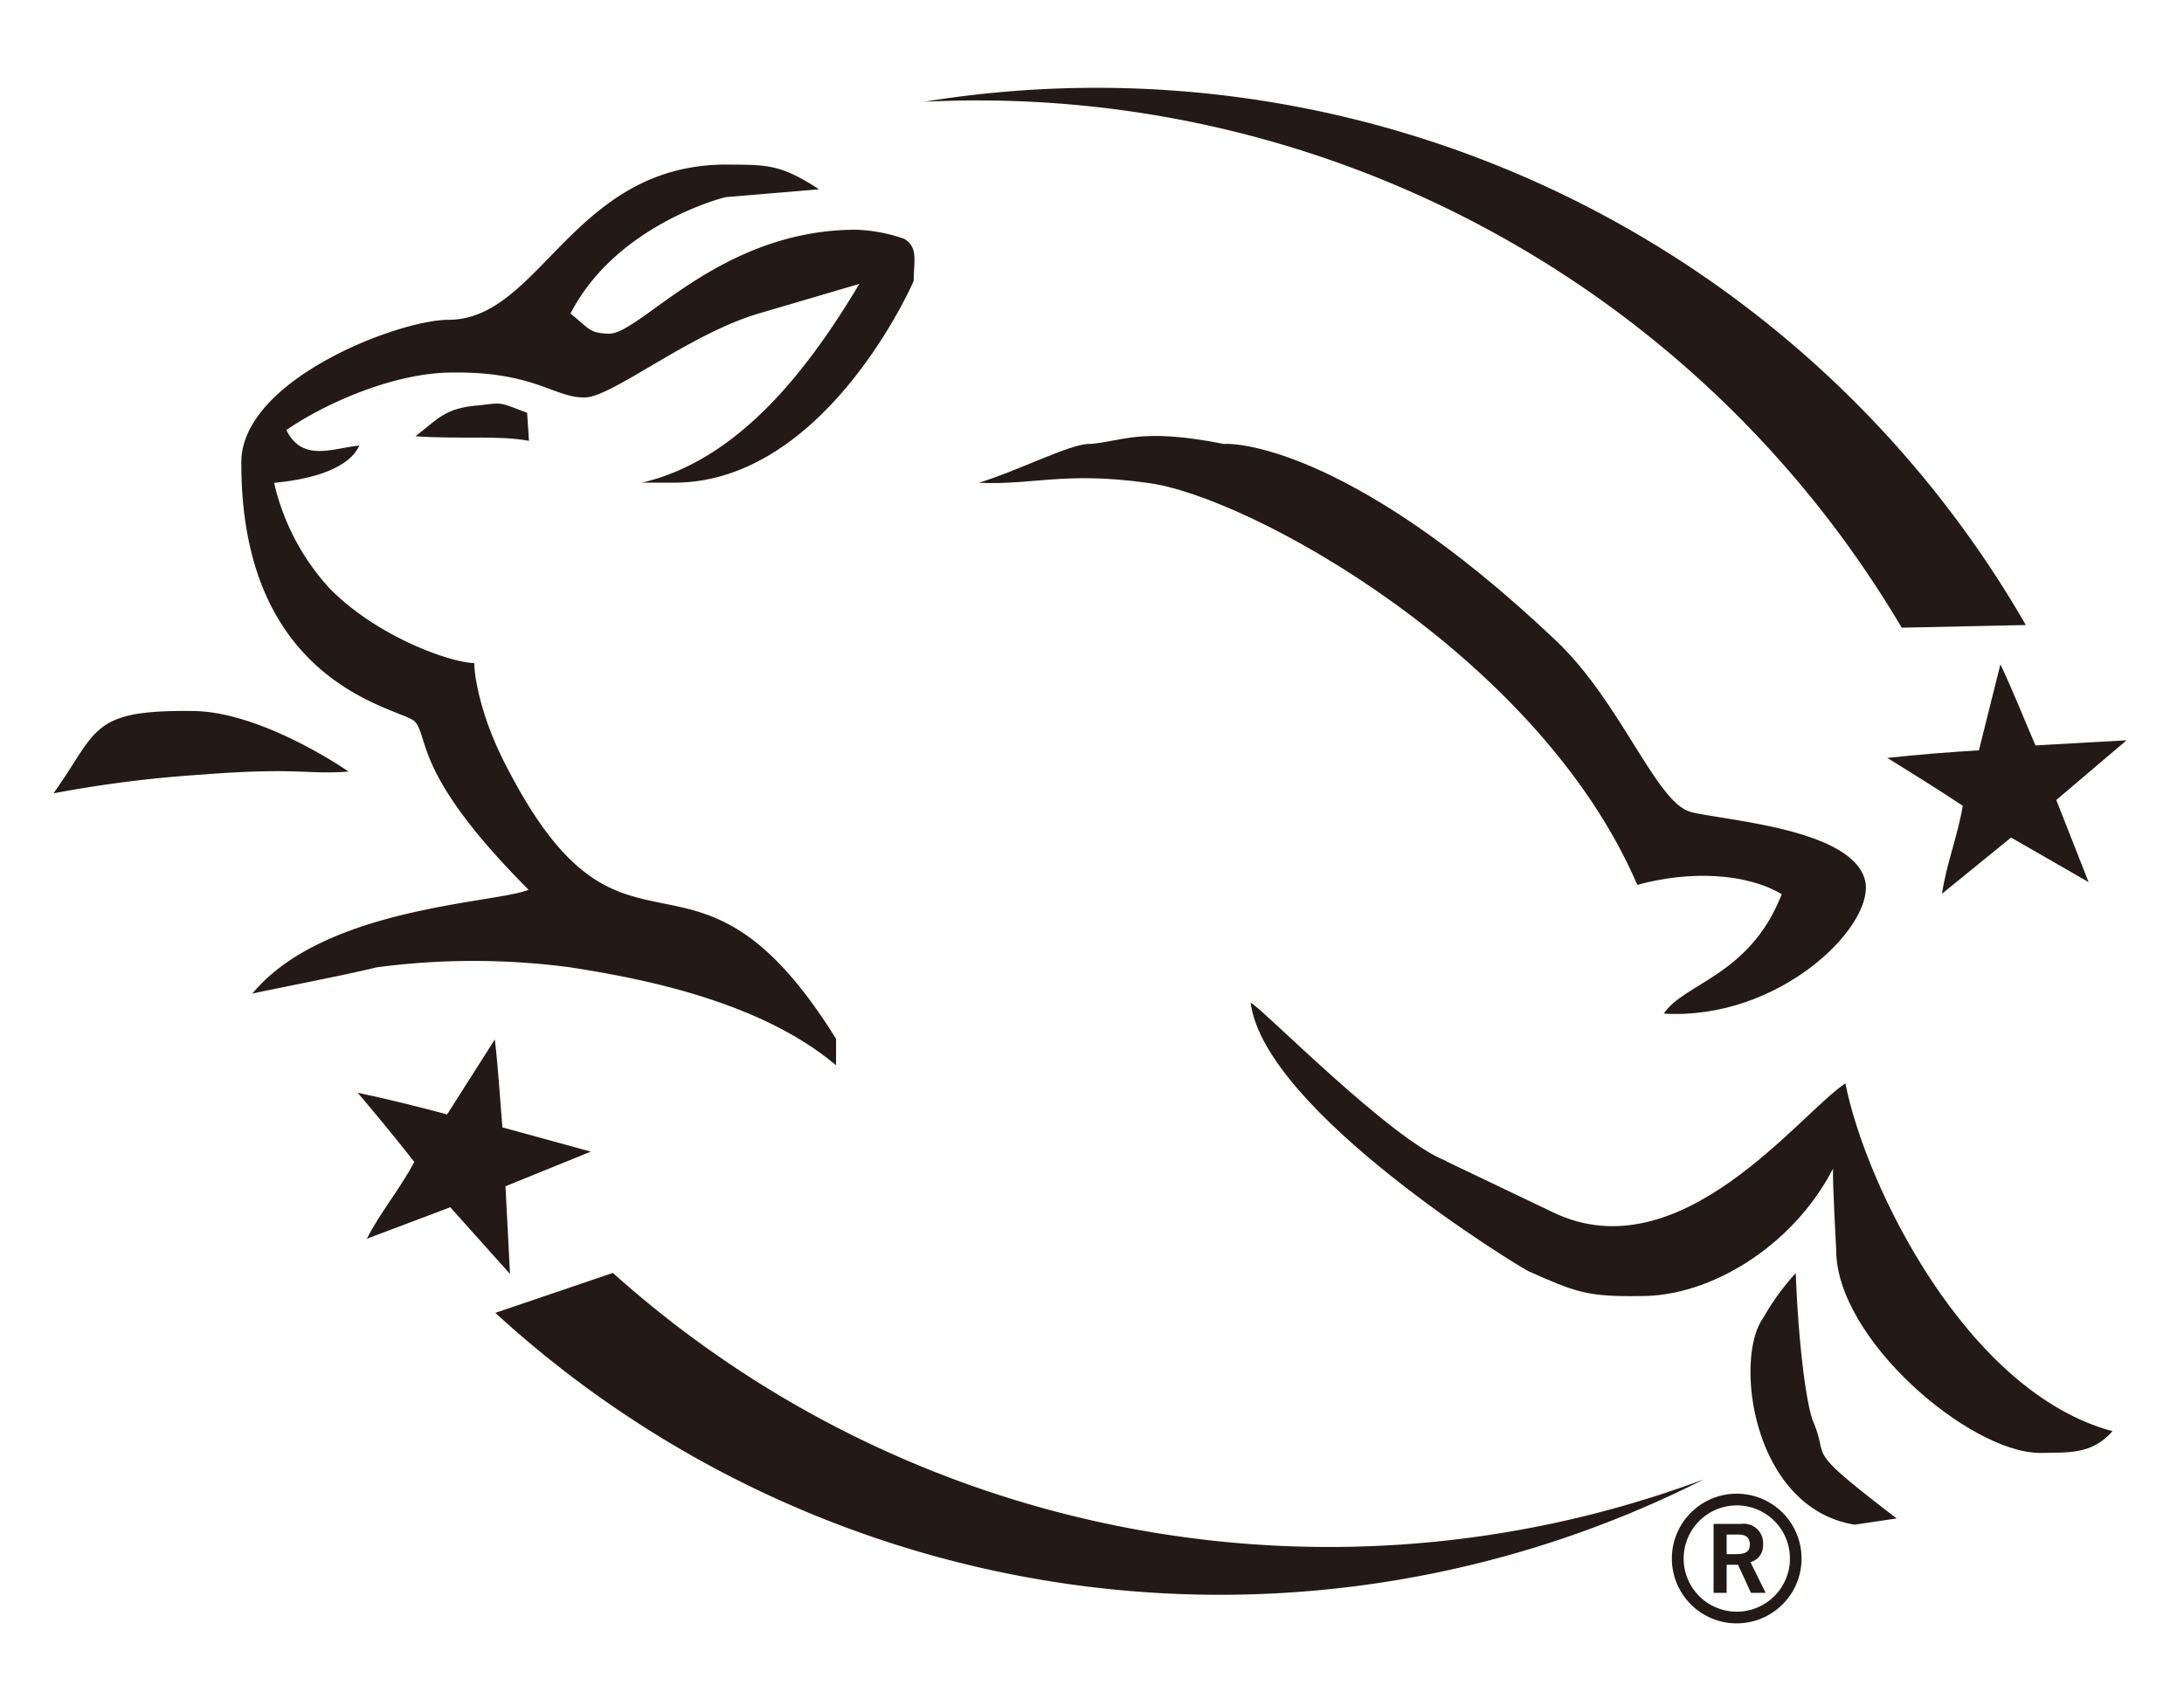 <svg id="Layer_1" data-name="Layer 1" xmlns="http://www.w3.org/2000/svg" viewBox="0 0 256 200"><defs><style>.cls-1{fill:#231916;}</style></defs><path class="cls-1" d="M222.91,73.58l14.55-.31A125.7,125.7,0,0,0,108.32,11.93,125.81,125.81,0,0,1,222.91,73.58"/><path class="cls-1" d="M71.84,149.22,58.06,153.9a125.65,125.65,0,0,0,141.63,19.53A125.73,125.73,0,0,1,71.84,149.22"/><path class="cls-1" d="M127.67,52.05c3.79-.24,5.79-2,15.83,0,0-.09,13.84-.74,38.95,23.11,7.51,7.14,11.68,18.88,15.66,20,3.42,1,19.53,1.89,20.57,8.37.73,5.38-10.33,16.09-23.66,15.29,2.41-3.61,10.11-4.44,13.83-14-4.18-2.48-10.78-2.78-16.93-1.09-11.6-27-45.76-45.71-57.52-47.14-9.7-1.34-13.33.3-19.66,0,4.51-1.37,10.73-4.57,12.93-4.55"/><path class="cls-1" d="M85.08,19.29c4.67.05,6.29-.14,10.92,2.9l-10.92.92c-.35.06-12.86,3.25-18.21,13.65,2.24,1.78,2.17,2.3,4.55,2.36,3.76-.06,12.94-12.19,28.94-12.19A19,19,0,0,1,106,28c1.66,1,1.1,2.63,1.1,4.92,0,.06-10.24,23.58-28,23.66H75.25c11.38-2.67,19.49-13.28,25.48-23.3L88.9,36.76c-8.16,2.41-17.29,9.89-20.38,9.83-3.51.06-5.85-3-15.29-2.92-7.33-.06-15.74,4-19.66,6.74,1.86,3.82,5.46,2.12,8.56,1.82-.22.22-1,3.51-10,4.37A27.27,27.27,0,0,0,38.66,69c5.5,5.59,14,8.65,16.93,8.73,0,1.18.56,6,3.82,12.2,14,27.2,21.71,4.71,38.59,31.85v3.1c-9.1-7.69-23.37-10.26-31.13-11.48a86,86,0,0,0-22.74,0c-4,1-14.57,3-14.57,3.1,8.41-10.22,28.63-10.6,32.4-12.2C48.63,90.94,50.3,86.63,48.68,84.64,47.43,83,28.23,80.86,28.29,54.23,28.23,44.6,46.51,37.55,52.5,37.49c10.85.06,14.56-18.15,32.58-18.2"/><path class="cls-1" d="M56.32,47.5c2.54-.31,2.16-.39,5.47.9L62,51.68c-3.51-.68-8.25-.17-13.3-.54,2.69-2.06,3.44-3.36,7.65-3.64"/><path class="cls-1" d="M22.65,83.35c7.66.07,17.14,6.34,18.2,7.1-5.13.37-5.75-.53-17.3.36A142.07,142.07,0,0,0,6.27,93c5.27-7.38,4.22-9.81,16.38-9.65"/><path class="cls-1" d="M169.53,136.14l12.56,6C197,149.27,211,130.46,216.31,127c2.37,12,14.23,36.22,31.31,40.77-2.45,2.8-5.28,2.48-8.55,2.55-8.26-.07-23.89-13.41-23.84-23.84,0,0-.43-7.72-.37-9.48-4.69,9.07-14.36,15-22.58,14.93-6.27.1-7.63-.47-13.09-2.9-1.2-.55-31-18.77-32.59-31.49,1.38.66,16.43,16.09,22.93,18.56"/><path class="cls-1" d="M222.32,178l-4.91.73c-12-1.92-14.19-19.41-10.75-24.21a29.11,29.11,0,0,1,3.83-5.28c.33,8.7,1.27,15.33,2,17.3,2.12,4.86-1.49,2.78,9.83,11.46"/><path class="cls-1" d="M59.78,149.34l-7-7.82L43,145.21c1.59-3.12,3.91-5.86,5.56-9-2.14-2.74-4.34-5.41-6.63-8.11,3.32.7,7.11,1.63,10.48,2.54L58,121.85c.4,3.32.6,6.91.89,10.31L69.25,135l-10,4.06Z"/><path class="cls-1" d="M244.82,103.41l-9.09-5.23-8.1,6.59c.52-3.47,1.85-6.81,2.44-10.31-2.91-1.93-5.83-3.75-8.85-5.61,3.37-.37,7.26-.69,10.74-.89l2.52-10.08c1.43,3,2.75,6.35,4.11,9.5l10.68-.6-8.24,7Z"/><path class="cls-1" d="M200.86,186.72v-8.08h3.21a2.27,2.27,0,0,1,2.59,2.4,2,2,0,0,1-1.48,2.08l1.78,3.6h-1.72l-1.51-3.29h-1.34v3.29Zm1.53-4.54h1.15c1.2,0,1.57-.38,1.57-1.14s-.45-1.15-1.31-1.15h-1.41Z"/><path class="cls-1" d="M203.58,176.47a6.23,6.23,0,1,1-6.23,6.23,6.24,6.24,0,0,1,6.23-6.23m0-1.37a7.6,7.6,0,1,0,7.59,7.6,7.6,7.6,0,0,0-7.59-7.6"/></svg>